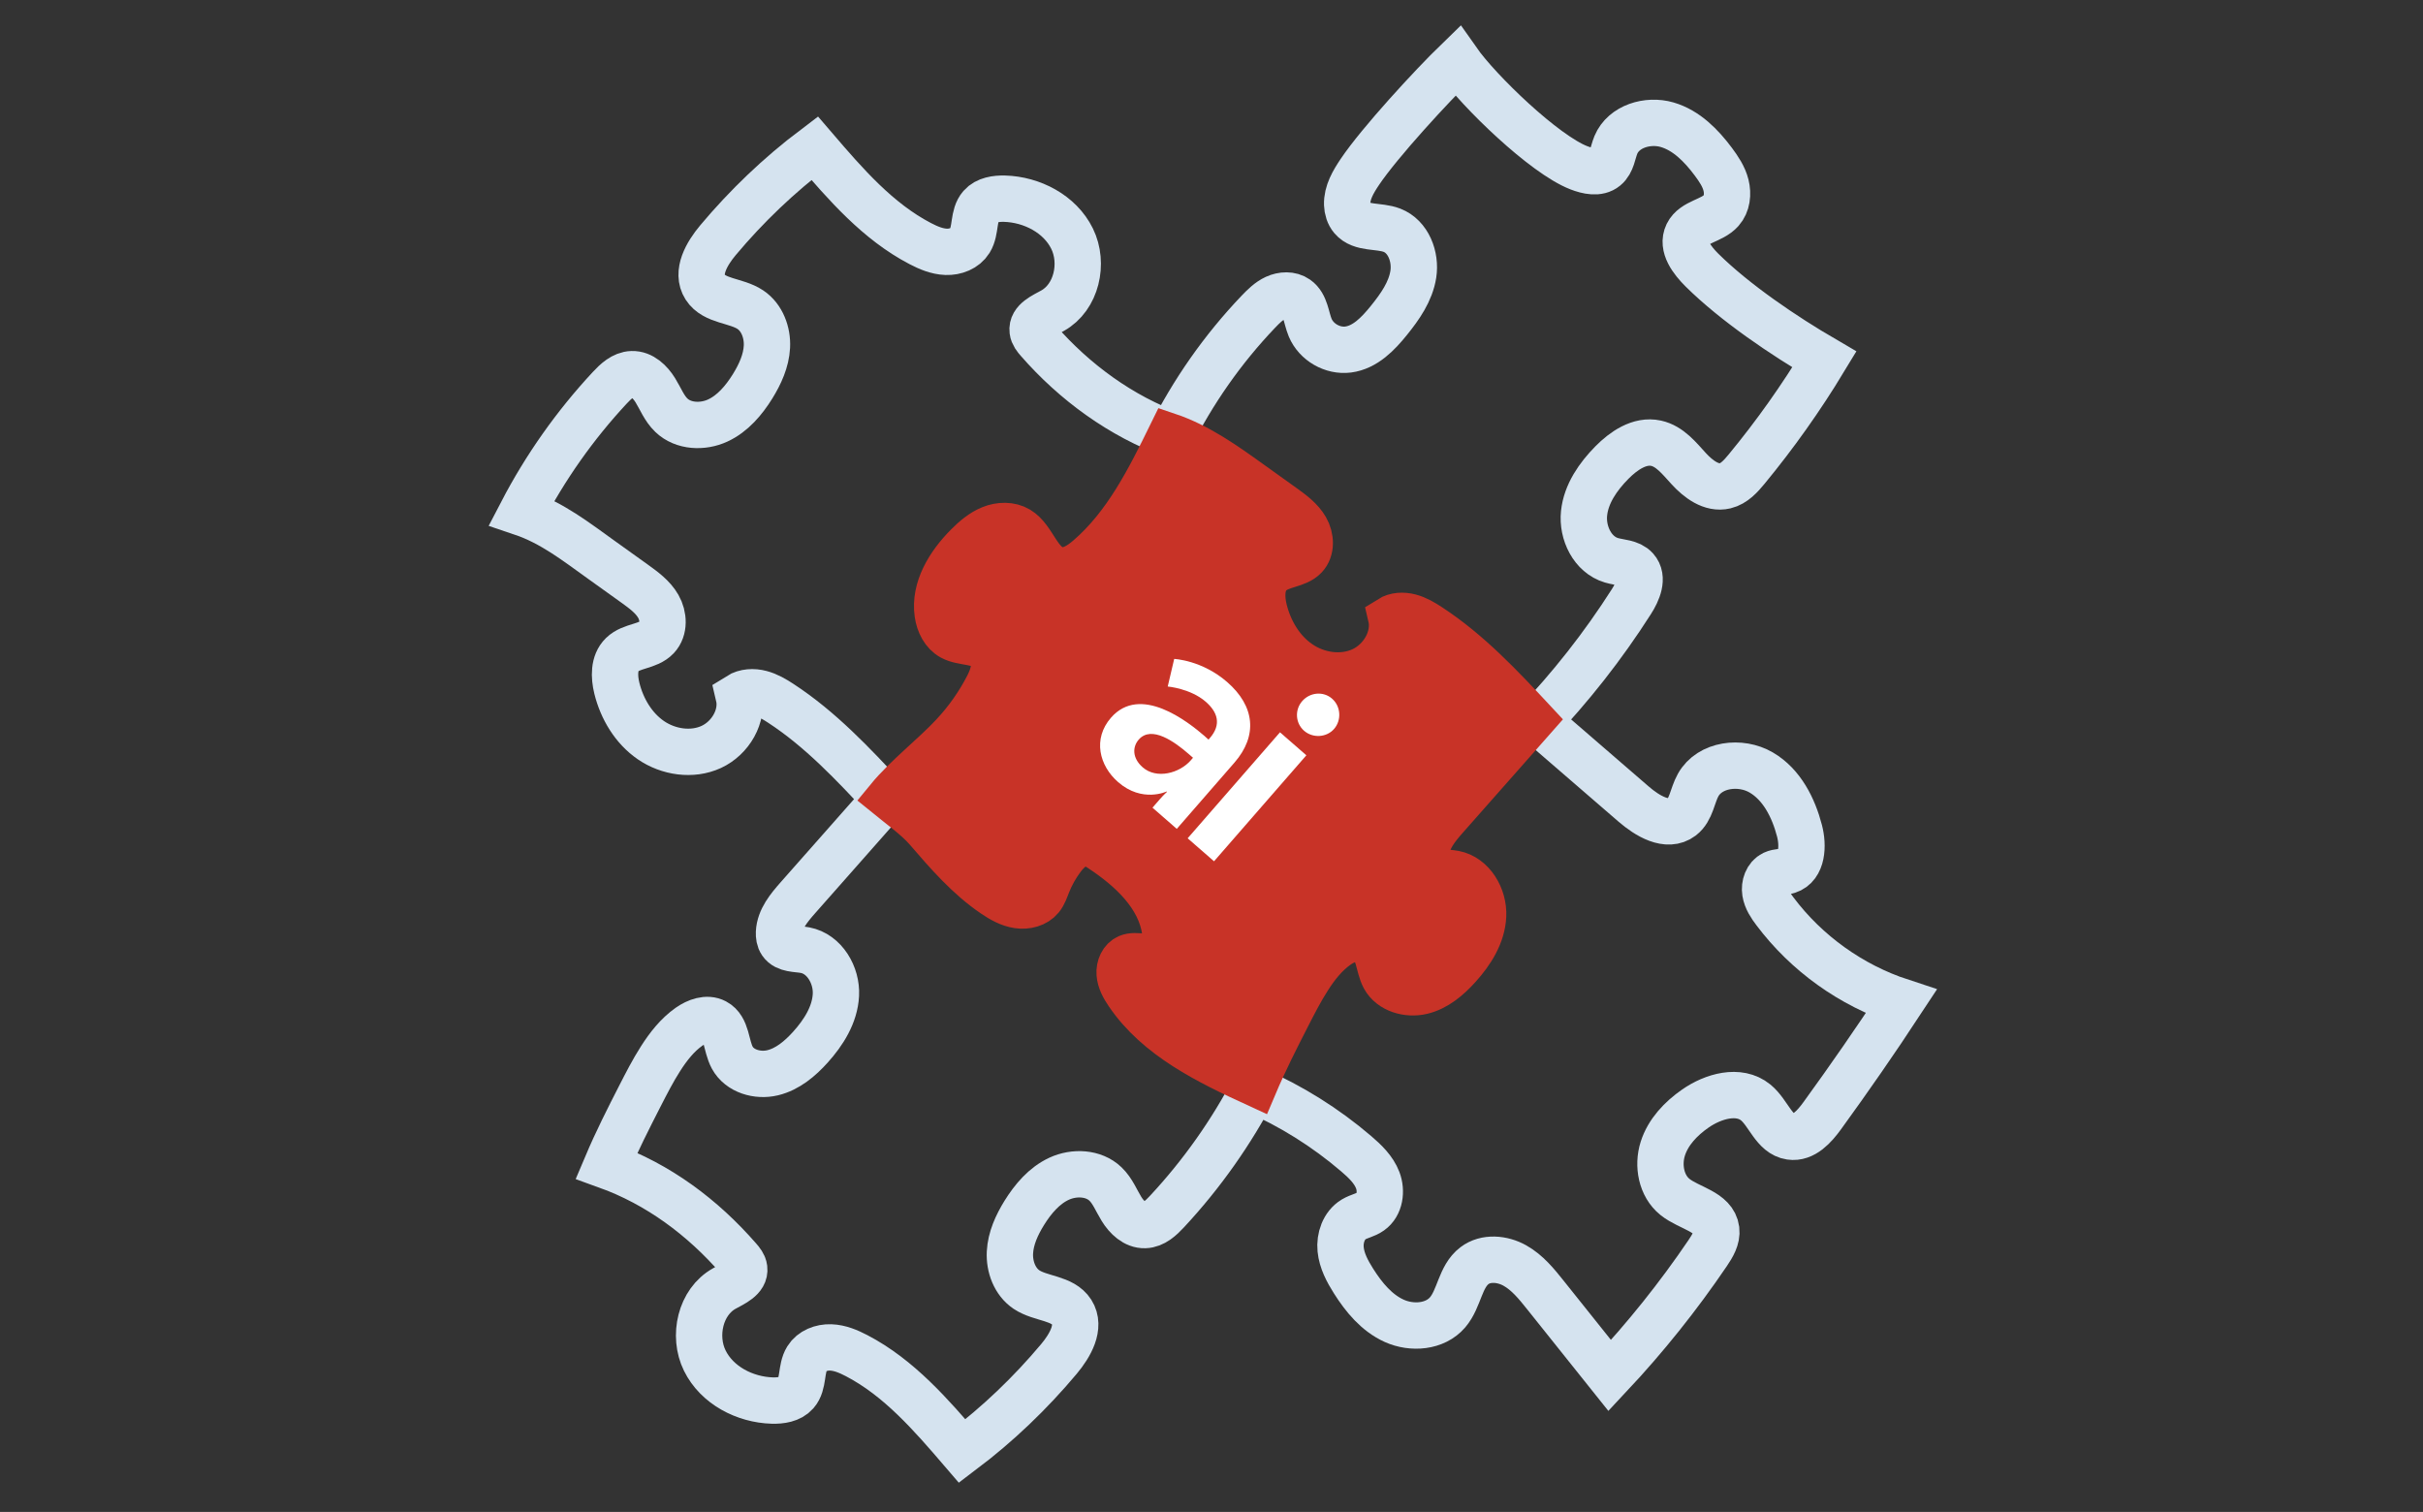 <svg xmlns="http://www.w3.org/2000/svg" id="Layer_1" viewBox="0 0 367 229"><rect x="0" y="0" width="367" height="229" fill="#333333" stroke="none"/><defs><style>.cls-1{fill:#c83327;stroke:#c83327;stroke-width:6.24px;}.cls-1,.cls-2{stroke-miterlimit:10;}.cls-2{fill:none;stroke:#d5e3ef;stroke-width:7.02px;}.cls-3{fill:#fff;stroke-width:0px;}</style></defs><path class="cls-2" d="M190.11,164.59c-3.57,6.86-8.07,13.24-13.34,18.9-.92.99-2.01,2.02-3.36,2.06-1.5.05-2.75-1.16-3.54-2.44s-1.34-2.74-2.43-3.78c-1.8-1.73-4.75-1.85-7.02-.8s-3.96,3.06-5.28,5.18c-1.13,1.83-2.06,3.85-2.17,5.99s.73,4.43,2.51,5.62c2.16,1.44,5.45,1.23,6.85,3.42,1.41,2.22-.25,5.07-1.94,7.09-4.34,5.18-9.26,9.88-14.65,13.95-4.71-5.49-9.58-11.11-15.99-14.45-1.23-.64-2.54-1.2-3.93-1.25s-2.86.51-3.59,1.69c-.97,1.57-.45,3.83-1.67,5.22-.85.97-2.29,1.17-3.58,1.14-4.16-.12-8.39-2.31-10.23-6.05s-.68-8.9,2.96-10.92c1.33-.74,3.2-1.52,3.01-3.03-.07-.58-.46-1.06-.85-1.5-5.47-6.28-12.17-11.27-20-14.09,1.6-3.78,3.31-7.12,5.02-10.47,1-1.95,1.99-3.9,3.17-5.74,1.17-1.83,2.53-3.57,4.3-4.82,1.16-.81,2.71-1.4,3.96-.74,1.82.96,1.61,3.61,2.59,5.42,1.12,2.06,3.84,2.84,6.12,2.29s4.16-2.15,5.72-3.88c2-2.22,3.71-4.92,3.86-7.91.15-2.99-1.72-6.22-4.67-6.78-1.28-.24-2.87-.1-3.6-1.17-.3-.43-.37-.99-.35-1.51.1-2.04,1.52-3.74,2.87-5.27,4.41-5,8.83-9.99,13.24-14.99-4.87-5.24-9.83-10.52-15.83-14.44-.96-.63-1.96-1.22-3.06-1.51s-2.35-.24-3.32.37c.72,3.04-1.25,6.4-4.16,7.74-2.91,1.34-6.5.79-9.14-1.02s-4.39-4.76-5.16-7.87c-.43-1.75-.49-3.83.8-5.09,1.42-1.39,3.91-1.18,5.27-2.63,1.15-1.22,1.04-3.23.21-4.68s-2.24-2.47-3.6-3.45c-1.65-1.18-3.29-2.36-4.94-3.54-3.94-2.82-7.55-5.67-12.15-7.22,3.57-6.86,8.07-13.24,13.34-18.9.92-.99,2.01-2.02,3.36-2.06,1.5-.05,2.75,1.16,3.54,2.44s1.34,2.74,2.43,3.78c1.8,1.73,4.75,1.85,7.02.8s3.96-3.06,5.28-5.18c1.13-1.83,2.06-3.85,2.17-5.99s-.73-4.43-2.51-5.62c-2.16-1.44-5.45-1.23-6.85-3.42-1.41-2.22.25-5.07,1.94-7.09,4.34-5.18,9.26-9.88,14.65-13.95,4.71,5.49,9.58,11.11,15.99,14.45,1.23.64,2.54,1.2,3.93,1.25s2.86-.51,3.59-1.69c.97-1.57.45-3.83,1.67-5.22.85-.97,2.29-1.17,3.58-1.14,4.16.12,8.39,2.31,10.23,6.05s.68,8.9-2.96,10.92c-1.33.74-3.2,1.52-3.01,3.03.07.58.46,1.06.85,1.5,5.47,6.28,12.57,11.47,20.41,14.3"></path><path class="cls-2" d="M189.96,165.07c5.59,2.43,10.82,5.71,15.45,9.67,1.33,1.14,2.65,2.39,3.27,4.02.62,1.63.35,3.73-1.08,4.74-.77.55-1.76.7-2.57,1.19-1.49.9-2.14,2.81-1.97,4.54s1.02,3.32,1.95,4.79c1.56,2.47,3.51,4.84,6.18,6.04s6.17.93,8.07-1.29c1.79-2.09,1.88-5.41,4.07-7.07,1.72-1.31,4.23-1.08,6.12-.02s3.28,2.78,4.63,4.47c3.25,4.06,6.49,8.13,9.74,12.19,5.42-5.78,10.38-11.98,14.83-18.54.72-1.07,1.46-2.27,1.3-3.54-.35-2.75-4.09-3.24-6.25-4.97-2.08-1.67-2.65-4.75-1.85-7.29.8-2.54,2.75-4.58,4.94-6.1,2.7-1.88,6.59-3,9.14-.92,1.95,1.6,2.77,4.8,5.26,5.17,2.01.3,3.63-1.53,4.82-3.17,4.11-5.66,8.1-11.42,11.94-17.26-7.56-2.48-14.32-7.32-19.1-13.68-.66-.87-1.3-1.82-1.47-2.9s.25-2.33,1.24-2.8c.68-.32,1.48-.23,2.19-.46,2.21-.71,2.34-3.8,1.75-6.05-.91-3.5-2.68-7.01-5.8-8.83-3.12-1.83-7.79-1.26-9.55,1.9-.9,1.61-1.03,3.74-2.49,4.86-2.18,1.66-5.22-.19-7.29-1.98-5.06-4.37-10.11-8.74-15.17-13.11"></path><path class="cls-2" d="M177.2,66.3c3.48-6.98,8.01-13.44,13.39-19.08.78-.81,1.59-1.63,2.61-2.1s2.3-.54,3.22.11c1.35.95,1.4,2.89,2.03,4.4.92,2.19,3.38,3.61,5.74,3.31,2.58-.33,4.55-2.39,6.18-4.41,1.68-2.08,3.29-4.36,3.7-7s-.75-5.7-3.24-6.66c-2.01-.77-4.66-.19-6.05-1.83-.48-.57-.7-1.32-.73-2.07-.06-1.79.92-3.44,1.92-4.93,2.98-4.44,10.96-13.1,14.8-16.82,3.22,4.59,13.14,14.17,18.37,16.19,1.32.51,2.95.88,4.04-.02.99-.81,1.08-2.26,1.57-3.45,1.17-2.81,4.84-3.9,7.76-3.05s5.18,3.16,7,5.6c.81,1.09,1.59,2.24,1.92,3.56s.17,2.83-.73,3.84c-1.4,1.58-4.17,1.67-5.1,3.56-.92,1.89.7,3.97,2.18,5.45,5.03,4.98,12.44,9.98,18.55,13.54-3.51,5.8-7.44,11.35-11.76,16.59-.9,1.09-1.9,2.22-3.27,2.55-2.07.5-4.07-1.02-5.51-2.59s-2.87-3.41-4.96-3.86c-2.48-.54-4.9,1.13-6.68,2.93-2.09,2.12-3.91,4.72-4.22,7.69s1.29,6.27,4.15,7.11c1.27.38,2.8.32,3.69,1.31,1.2,1.34.3,3.44-.67,4.95-4.28,6.71-9.22,13-14.72,18.74"></path><path class="cls-1" d="M144.14,111.06c2.05-2.19,3.78-4.66,5.15-7.32.77-1.5,1.39-3.43.37-4.78-1.24-1.63-3.85-1.12-5.66-2.1-1.38-.75-2.14-2.31-2.36-3.86-.57-3.95,1.79-7.75,4.6-10.58,1.09-1.1,2.29-2.13,3.72-2.71s3.14-.63,4.46.16c2.51,1.51,3.13,5.61,6.02,6.09,1.53.25,2.97-.71,4.15-1.72,5.7-4.9,9.15-11.84,12.46-18.59,4.59,1.55,8.61,4.42,12.54,7.24,1.65,1.18,3.29,2.36,4.94,3.54,1.36.98,2.76,1.99,3.6,3.45s.94,3.46-.21,4.68c-1.36,1.44-3.85,1.24-5.27,2.63-1.29,1.26-1.23,3.34-.8,5.09.77,3.11,2.51,6.06,5.16,7.87,2.64,1.82,6.23,2.36,9.14,1.02s4.88-4.7,4.16-7.74c.97-.61,2.21-.66,3.32-.37s2.11.89,3.06,1.51c6,3.92,10.95,9.2,15.83,14.44-4.41,5-8.83,9.99-13.24,14.99-1.35,1.53-2.77,3.23-2.87,5.27-.03.53.05,1.08.35,1.51.74,1.08,2.32.93,3.6,1.17,2.94.56,4.81,3.79,4.67,6.78s-1.85,5.69-3.86,7.91c-1.57,1.74-3.45,3.34-5.72,3.88s-5-.23-6.12-2.29c-.98-1.81-.78-4.46-2.59-5.42-1.25-.66-2.8-.07-3.96.74-1.77,1.25-3.14,2.99-4.3,4.82-1.18,1.84-2.17,3.79-3.17,5.74-1.71,3.35-3.42,6.69-5.02,10.47-7.42-3.41-15.19-7.16-19.77-13.92-.65-.95-1.23-2-1.32-3.15s.45-2.41,1.51-2.86c1.44-.61,3.32.41,4.58-.52.87-.65.96-1.92.81-3-.73-5.27-5.08-9.28-9.52-12.21-.57-.38-1.17-.75-1.85-.84-1.43-.19-2.69.95-3.55,2.1-.89,1.19-1.63,2.5-2.17,3.88-.3.75-.55,1.54-1.06,2.17-.89,1.09-2.43,1.47-3.82,1.26s-2.64-.92-3.8-1.71c-3.92-2.66-7.07-6.29-10.16-9.88-1.58-1.83-4.16-3.66-5.91-5.09,2.8-3.41,6.9-6.54,9.91-9.77Z"></path><path class="cls-3" d="M182.52,111.55l.53.47.19-.22c1.84-2.11,1.15-3.98-.62-5.52-2.3-2-5.75-2.3-5.75-2.3l.98-4.18s4.21.18,8.02,3.5c4.22,3.67,4.64,8.14,1.11,12.2l-8.74,10.04-3.68-3.21,1.15-1.32c.55-.63,1.05-1.08,1.05-1.08l-.06-.05s-3.69,1.76-7.34-1.42c-2.86-2.49-3.88-6.54-1.09-9.75,4.44-5.1,11.63.56,14.25,2.83M173.08,116.22c2.11,1.84,5.59.89,7.29-1.07l.33-.38-.69-.6c-2.05-1.78-5.6-4.38-7.54-2.14-.93,1.07-1.02,2.76.61,4.19"></path><rect class="cls-3" x="178.23" y="118.03" width="21.29" height="5.3" transform="translate(-26.18 183.83) rotate(-48.94)"></rect><path class="cls-3" d="M197.52,110.68c1.33,1.16,3.41,1.03,4.55-.28s1.04-3.41-.32-4.59c-1.31-1.14-3.33-.97-4.51.38s-1.01,3.36.27,4.48"></path></svg>